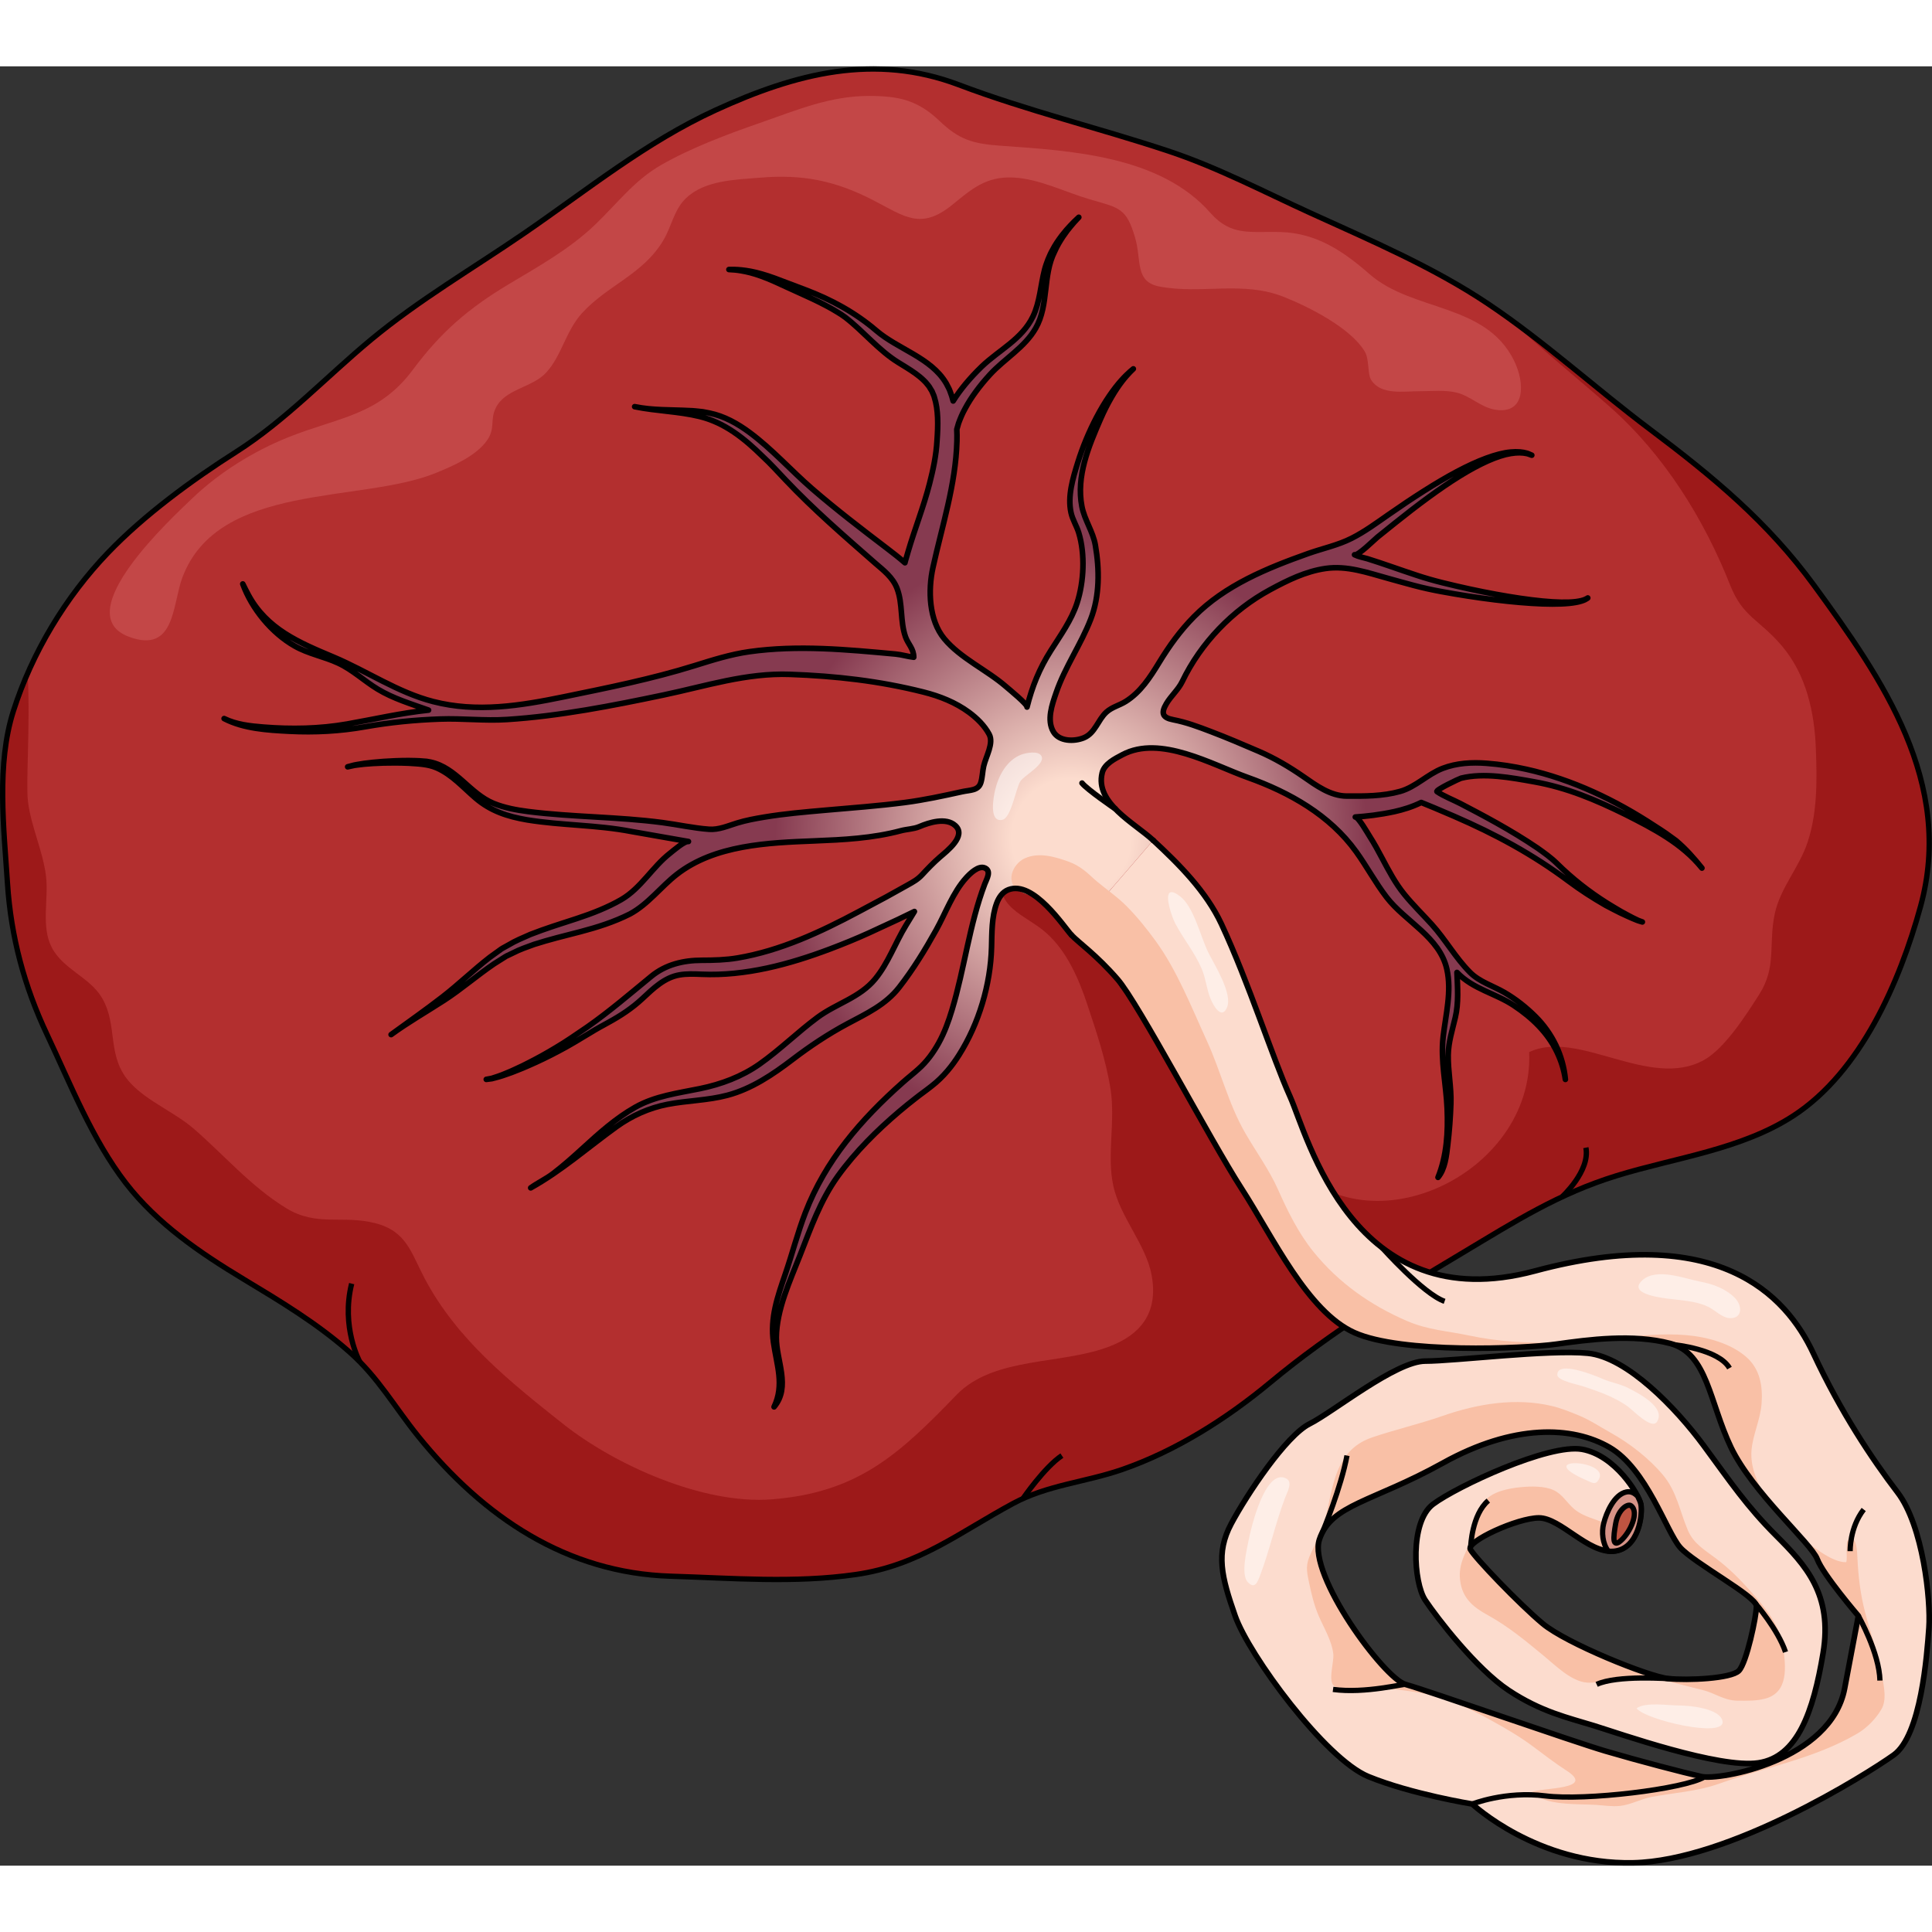 <?xml version="1.0" encoding="utf-8"?>
<!-- Created by: Science Figures, www.sciencefigures.org, Generator: Science Figures Editor -->
<!DOCTYPE svg PUBLIC "-//W3C//DTD SVG 1.1//EN" "http://www.w3.org/Graphics/SVG/1.1/DTD/svg11.dtd">
<svg version="1.1" id="Layer_1" xmlns="http://www.w3.org/2000/svg" xmlns:xlink="http://www.w3.org/1999/xlink" 
	 width="800px" height="800px" viewBox="0 0 345.108 321.411" enable-background="new 0 0 345.108 321.411"
	 xml:space="preserve">
<rect x="0" y="0" width="345.108" height="321.411" fill="#333333" stroke="none"/>
<g>
	<path fill="#B32F2F" d="M119.844,269.708c-18.639-0.571-33.463-10.559-45.101-24.951c-4.283-5.296-7.149-10.534-12.325-15.109
		c-5.793-5.12-12.328-9.041-18.932-13.021c-7.699-4.642-15.416-9.889-20.998-17.12c-6.027-7.809-9.852-17.594-14.066-26.517
		c-4.076-8.629-6.455-17.45-7.084-27c-0.65-9.91-1.999-21.278,1.058-30.843c3.341-10.456,9.348-20.386,16.874-28.237
		c6.48-6.762,15.071-13.059,22.876-18.017c8.86-5.628,16.109-13.42,24.169-20.101c8.547-7.083,18.158-12.688,27.285-18.951
		c11.282-7.743,21.784-16.318,34.258-22.037c14.346-6.575,28.385-10.189,43.409-4.509c12.256,4.635,24.946,7.697,37.361,11.812
		c8.819,2.922,17.07,7.268,25.509,11.116c10.673,4.867,21.839,9.615,31.643,16.178c10.07,6.743,19.243,15.137,28.942,22.43
		c11.186,8.408,21.021,16.513,29.383,27.975c12.147,16.651,25.02,35.185,18.952,57.27c-3.709,13.501-10.677,29.519-22.661,37.349
		c-9.307,6.081-21.198,7.522-31.616,10.738c-10.408,3.213-18.091,8.137-27.371,13.686c-12.078,7.225-23.568,14.156-34.471,23.22
		c-7.831,6.512-16.903,12.257-26.509,15.585c-6.49,2.251-13.309,2.742-19.452,6.052c-9.711,5.231-16.815,11.07-28.123,12.699
		C141.918,270.976,130.829,270.045,119.844,269.708z"/>
	<path fill="#9D1919" d="M294.722,64.831c-8.542-6.423-16.677-13.695-25.374-19.946c6.134,5.791,12.709,11.071,18.201,15.922
		c9.737,8.6,16.852,20.094,21.498,31.849c2.264,5.727,5.147,6.087,9.185,10.799c4.443,5.188,5.893,11.996,6.133,18.517
		c0.209,5.667,0.27,11.373-1.497,16.669c-1.487,4.459-4.86,8.134-5.834,12.669c-1.193,5.563,0.388,9.512-2.817,14.516
		c-2.275,3.552-6.109,9.612-9.852,11.68c-9.706,5.36-22.509-5.598-31.217-1.415c0.956,21.974-29.638,36.27-43.599,18.699
		c-7.529-9.477-9.706-20.577-16.353-30.813c-4.243-6.534-29.929-37.984-34.178-20.521c-1.688,6.937,4.003,7.909,7.882,11.351
		c3.688,3.271,5.801,8.212,7.278,12.651c1.617,4.858,3.355,9.947,4.186,15.184c0.915,5.769-0.69,11.848,0.503,17.333
		c1.226,5.63,5.85,10.502,6.846,15.969c1.282,7.041-2.323,10.671-7.383,12.664c-8.663,3.412-20.745,1.759-27.466,8.705
		c-10.184,10.525-17.503,17.444-33.003,18.662c-12.207,0.959-27.985-6.103-37.314-13.499c-9.575-7.593-18.963-15.104-24.701-25.979
		c-2.447-4.639-3.218-8.407-8.814-9.854c-5.801-1.5-10.403,0.671-15.852-2.649c-6.341-3.863-11.015-9.404-16.556-14.208
		c-3.416-2.963-8.179-4.832-11.239-8.085c-4.49-4.772-2.2-10.204-5.146-15.265c-2.182-3.747-6.98-5.105-9.023-9.099
		c-1.909-3.729-0.502-8.659-1.001-12.692c-0.559-4.516-2.646-8.787-3.215-13.27c-0.429-3.378,0.448-13.688-0.066-22.917
		c-0.96,2.197-1.814,4.431-2.537,6.692c-3.057,9.564-1.708,20.933-1.058,30.843c0.629,9.55,3.008,18.371,7.084,27
		c4.215,8.923,8.039,18.708,14.066,26.517c5.582,7.231,13.299,12.479,20.998,17.12c6.604,3.98,13.139,7.901,18.932,13.021
		c5.176,4.575,8.042,9.813,12.325,15.109c11.638,14.393,26.462,24.38,45.101,24.951c10.984,0.337,22.074,1.268,33.01-0.306
		c11.308-1.629,18.412-7.468,28.123-12.699c6.144-3.31,12.962-3.801,19.452-6.052c9.605-3.328,18.678-9.073,26.509-15.585
		c10.902-9.063,22.393-15.995,34.471-23.22c9.28-5.549,16.963-10.473,27.371-13.686c10.418-3.216,22.31-4.657,31.616-10.738
		c11.984-7.83,18.952-23.848,22.661-37.349c6.067-22.085-6.805-40.618-18.952-57.27C315.744,81.343,305.908,73.239,294.722,64.831z"
		/>
	<path fill="none" stroke="#000000" stroke-width="0.95" stroke-miterlimit="10" d="M119.844,269.708
		c-18.639-0.571-33.463-10.559-45.101-24.951c-4.283-5.296-7.149-10.534-12.325-15.109c-5.793-5.12-12.328-9.041-18.932-13.021
		c-7.699-4.642-15.416-9.889-20.998-17.12c-6.027-7.809-9.852-17.594-14.066-26.517c-4.076-8.629-6.455-17.45-7.084-27
		c-0.65-9.91-1.999-21.278,1.058-30.843c3.341-10.456,9.348-20.386,16.874-28.237c6.48-6.762,15.071-13.059,22.876-18.017
		c8.86-5.628,16.109-13.42,24.169-20.101c8.547-7.083,18.158-12.688,27.285-18.951c11.282-7.743,21.784-16.318,34.258-22.037
		c14.346-6.575,28.385-10.189,43.409-4.509c12.256,4.635,24.946,7.697,37.361,11.812c8.819,2.922,17.07,7.268,25.509,11.116
		c10.673,4.867,21.839,9.615,31.643,16.178c10.07,6.743,19.243,15.137,28.942,22.43c11.186,8.408,21.021,16.513,29.383,27.975
		c12.147,16.651,25.02,35.185,18.952,57.27c-3.709,13.501-10.677,29.519-22.661,37.349c-9.307,6.081-21.198,7.522-31.616,10.738
		c-10.408,3.213-18.091,8.137-27.371,13.686c-12.078,7.225-23.568,14.156-34.471,23.22c-7.831,6.512-16.903,12.257-26.509,15.585
		c-6.49,2.251-13.309,2.742-19.452,6.052c-9.711,5.231-16.815,11.07-28.123,12.699C141.918,270.976,130.829,270.045,119.844,269.708
		z"/>
	<path fill="none" stroke="#000000" stroke-linecap="round" stroke-linejoin="round" stroke-miterlimit="10" d="M200.575,164.316
		c0,0-4.771-7.374-5.032-11.475"/>
	<path fill="#FCDCCE" d="M191.388,155.168c1.316,1.399,4.445,3.539,8.231,7.901s16.461,28.56,22.14,37.366
		s11.77,21.975,20.165,25.761s30.208,2.881,36.052,2.058s13.72-1.873,20.371-0.123s7.001,10.503,10.853,18.555
		s14.353,17.153,15.403,19.954s7.352,10.152,7.352,10.152s0,0-2.45,12.953S307.099,306.2,303.948,305.5s-11.202-2.801-17.153-4.552
		s-31.857-10.852-35.708-11.902s-17.504-19.604-15.403-25.905s9.452-6.652,22.055-13.653s23.105-6.651,29.757-2.801
		s10.152,15.054,12.603,17.854s13.653,8.752,13.653,10.503s-1.75,10.152-3.15,11.553s-9.103,1.75-12.604,1.4
		s-18.204-6.302-22.404-9.803s-12.253-11.902-12.953-13.303s8.401-5.602,12.253-5.602s8.752,6.302,13.303,5.951
		s5.251-6.651,4.901-8.401s-4.552-8.752-10.503-9.803s-22.405,6.652-26.605,9.803s-3.501,14.003-1.4,17.153
		s9.102,12.253,14.903,16.104s10.652,4.9,15.203,6.301s22.405,7.702,29.406,6.651s9.803-9.102,11.553-19.604
		s-3.15-15.753-8.401-21.004s-8.052-9.452-12.953-16.104s-13.653-15.753-20.654-16.453s-23.806,1.4-29.057,1.4
		s-16.454,9.102-20.655,11.202s-11.202,12.603-14.003,17.854s-1.75,9.452,0.7,16.453s16.104,25.556,23.806,28.707
		s18.554,4.9,18.554,4.9s11.553,10.853,28.707,10.503s41.659-15.754,46.561-19.255s5.951-17.854,6.301-22.755
		s-1.05-18.204-5.601-24.155s-10.152-14.354-15.054-24.855s-17.154-23.458-49.711-14.706s-40.609-24.155-43.761-31.157
		s-7.352-20.305-12.252-30.807c-2.712-5.813-7.539-10.656-12.188-14.959"/>
	<radialGradient id="SVGID_1_" cx="191.355" cy="137.883" r="75.009" gradientUnits="userSpaceOnUse">
		<stop  offset="0.142" style="stop-color:#FCDCCE"/>
		<stop  offset="0.705" style="stop-color:#863A50"/>
	</radialGradient>
	<path fill="url(#SVGID_1_)" d="M205.992,138.253c-3.371-3.121-10.43-6.64-9.114-12.044c0.395-1.62,2.285-2.534,3.614-3.242
		c6.75-3.596,15.997,1.776,22.37,4.053c7.477,2.671,14.684,6.721,19.395,13.283c1.896,2.642,3.438,5.533,5.42,8.114
		c3.358,4.374,9.477,7.099,10.771,12.857c0.897,3.994-0.206,8.099-0.659,12.068c-0.493,4.311,0.533,8.527,0.711,12.822
		c0.174,4.196-0.054,8.375-1.632,12.302c1.28-1.52,1.511-3.917,1.737-5.808c0.293-2.444,0.48-4.938,0.56-7.398
		c0.094-2.899-0.524-5.762-0.478-8.658c0.038-2.286,0.742-4.47,1.261-6.676c0.636-2.661,0.405-5.372,0.307-8.071
		c2.911,3.02,6.808,3.677,10.194,5.933c3.172,2.112,5.979,4.78,7.645,8.245c0.757,1.574,1.273,3.206,1.525,4.934
		c-0.401-4.273-2.329-8.241-5.378-11.266c-1.647-1.634-3.517-3.112-5.524-4.275c-2.04-1.183-4.436-1.878-6.129-3.578
		c-2.584-2.595-4.372-5.842-6.822-8.556c-1.625-1.799-3.407-3.527-4.946-5.429c-1.598-1.975-2.753-4.185-3.94-6.417
		c-0.699-1.314-1.403-2.626-2.209-3.878c-0.328-0.509-2.034-3.51-2.579-3.473c1.894-0.13,4.277-0.376,7.027-0.974
		c1.489-0.339,3.104-0.811,4.754-1.626c1.032,0.416,3.15,1.283,5.897,2.476c7.345,3.188,13.985,6.768,20.403,11.562
		c2.135,1.595,4.334,3.01,6.642,4.337c0.951,0.517,1.843,0.953,2.625,1.352c0.801,0.364,1.486,0.704,2.069,0.944
		c0.589,0.228,1.032,0.448,1.365,0.528c0.323,0.096,0.495,0.146,0.495,0.146s-0.169-0.063-0.485-0.179
		c-0.32-0.099-0.753-0.35-1.32-0.613c-0.563-0.276-1.226-0.659-1.995-1.072c-0.752-0.446-1.608-0.938-2.518-1.511
		c-3.234-2.039-6.228-4.393-8.948-7.08c-1.06-1.047-2.256-1.884-3.446-2.735c-4.826-3.28-9.957-5.957-13.801-7.965
		c-1.359-0.699-2.895-1.276-4.165-2.125c-0.375-0.251,3.989-2.327,4.291-2.402c4.104-1.021,8.979-0.082,13.071,0.647
		c5.857,1.044,10.975,3.215,16.271,5.825c4.98,2.521,10.121,5.153,13.688,9.586c-1.45-1.803-2.852-3.4-4.621-4.9
		c-0.566-0.41-1.169-0.847-1.804-1.307c-0.64-0.455-1.345-0.88-2.063-1.353c-6.97-4.583-14.704-8.28-22.877-10.092
		c-2.328-0.516-4.685-0.881-7.063-1.063c-2.659-0.203-5.359-0.065-7.872,0.899c-2.725,1.046-4.808,3.332-7.629,4.124
		c-3.087,0.866-6.373,0.851-9.553,0.828c-2.889-0.021-5.429-1.892-7.709-3.476c-2.512-1.742-5.179-3.315-7.994-4.525
		c-2.842-1.222-5.686-2.439-8.578-3.538c-2.264-0.859-4.317-1.64-6.708-2.102c-1.88-0.362-2.203-1.154-1.19-2.867
		c0.817-1.383,2.132-2.497,2.828-3.942c3.331-6.913,8.949-12.753,15.69-16.406c3.117-1.689,6.367-3.287,9.913-3.799
		c3.83-0.553,7.457,0.743,11.094,1.748c1.492,0.412,3.031,0.857,4.624,1.271c1.592,0.424,3.244,0.791,4.874,1.09
		c6.541,1.214,13.135,2.022,18.116,2.209c2.487,0.09,4.574,0.008,6.008-0.259c0.716-0.13,1.265-0.309,1.615-0.479
		s0.506-0.313,0.506-0.313s-0.164,0.132-0.521,0.279c-0.355,0.148-0.906,0.292-1.621,0.378c-1.429,0.178-3.496,0.135-5.954-0.103
		c-4.917-0.479-11.426-1.679-17.808-3.265c-1.603-0.396-3.157-0.841-4.684-1.349c-1.532-0.496-3.042-1.034-4.511-1.536
		c-1.469-0.508-2.903-0.984-4.277-1.417c-0.748-0.219-1.599-0.36-2.287-0.707c0.554,0.279,3.58-2.729,4.079-3.131
		c1.054-0.847,2.095-1.683,3.118-2.506c4.091-3.274,8.005-6.196,11.555-8.397c3.542-2.196,6.749-3.665,9.155-4.05
		c1.197-0.198,2.163-0.147,2.801-0.003c0.322,0.055,0.548,0.176,0.712,0.22c0.16,0.056,0.243,0.085,0.243,0.085
		s-0.08-0.034-0.236-0.101c-0.16-0.055-0.381-0.192-0.702-0.27c-0.634-0.189-1.614-0.308-2.852-0.188
		c-2.487,0.229-5.853,1.509-9.587,3.492c-3.743,1.987-7.896,4.676-12.223,7.688c-2.081,1.449-4.243,3.04-6.558,4.212
		c-2.489,1.262-5.201,1.814-7.814,2.743c-7.302,2.595-14.816,5.652-20.358,11.263c-2.471,2.501-4.43,5.228-6.251,8.218
		c-1.596,2.62-3.31,5.28-5.965,6.938c-1.125,0.702-2.464,1.001-3.457,1.912c-1.505,1.381-1.985,3.745-4.019,4.577
		c-1.714,0.699-4.407,0.682-5.439-1.091c-1.215-2.088-0.228-4.854,0.49-6.941c1.595-4.643,4.432-8.622,6.189-13.166
		c1.614-4.173,1.571-8.86,0.825-13.215c-0.414-2.419-1.938-4.49-2.409-6.925c-1.041-5.382,1.213-10.725,3.313-15.563
		c1.291-2.973,2.718-5.292,3.878-6.792c0.581-0.75,1.085-1.303,1.44-1.667c0.365-0.356,0.56-0.547,0.56-0.547
		s-0.208,0.176-0.599,0.506c-0.382,0.34-0.927,0.857-1.566,1.571c-1.277,1.426-2.89,3.667-4.417,6.591
		c-1.352,2.587-2.481,5.293-3.346,8.082c-0.874,2.817-1.848,5.975-1.203,8.938c0.276,1.271,1.003,2.358,1.379,3.595
		c1.163,3.826,0.928,8.767-0.297,12.537c-1.003,3.087-2.978,5.797-4.696,8.514c-2.043,3.229-3.317,6.374-4.246,10.079
		c0.118-0.475-3.231-3.197-3.71-3.615c-3.429-3-8.146-5.073-11.063-8.582c-2.772-3.334-2.919-8.679-2.032-12.717
		c1.663-7.574,4.066-14.782,4.286-22.599c0.017-0.705,0.012-1.427-0.022-2.095c0.088-0.343,0.202-0.714,0.321-1.112
		c0.295-0.79,0.651-1.69,1.182-2.631c1.011-1.896,2.54-3.992,4.407-6.03c2.612-2.851,6.226-4.865,8.18-8.288
		c2.396-4.196,1.217-9.402,3.378-13.69c0.447-1.03,0.995-1.913,1.498-2.679c0.516-0.76,1.001-1.401,1.434-1.902
		c0.417-0.516,0.778-0.891,1.021-1.15c0.242-0.261,0.371-0.399,0.371-0.399s-0.138,0.131-0.396,0.375
		c-0.258,0.246-0.643,0.599-1.093,1.09c-0.465,0.476-0.993,1.09-1.562,1.826c-0.558,0.742-1.169,1.605-1.694,2.633
		c-0.29,0.498-0.516,1.063-0.769,1.642c-0.223,0.591-0.433,1.155-0.604,1.823c-0.708,2.75-0.831,5.756-2.072,8.339
		c-1.952,4.06-6.037,5.95-9.154,8.944c-2.087,2.014-3.838,4.114-5.099,6.145c-0.151-0.593-0.328-1.185-0.568-1.771
		c-0.126-0.38-0.354-0.743-0.531-1.111l-0.071-0.137l-0.035-0.068l-0.019-0.034c0,0-0.064-0.108-0.07-0.118
		c-2.71-4.516-8.577-6.028-12.444-9.342c-3.748-3.211-8.05-5.547-12.697-7.292c-1.985-0.751-3.806-1.439-5.419-2.049
		c-1.635-0.594-3.093-1.01-4.318-1.244c-1.226-0.225-2.202-0.305-2.866-0.318c-0.663,0.001-1.018,0.001-1.018,0.001
		s0.353,0.023,1.014,0.066c0.659,0.057,1.621,0.201,2.813,0.503c1.19,0.311,2.601,0.816,4.166,1.505
		c1.568,0.715,3.339,1.522,5.271,2.402c1.928,0.873,4.002,1.84,6.031,3.08c0.509,0.309,1.023,0.622,1.489,0.982
		c3.311,2.561,5.945,5.899,9.537,8.105l0.447,0.274l0.882,0.544c1.161,0.722,2.265,1.462,3.146,2.329
		c0.217,0.218,0.452,0.437,0.594,0.646c0.166,0.226,0.332,0.361,0.52,0.71l0.274,0.453l0.137,0.228
		c-0.098-0.163-0.021-0.03-0.029-0.035l0.021,0.052l0.043,0.102c0.104,0.28,0.256,0.524,0.328,0.826
		c0.745,2.304,0.684,5.055,0.49,7.751c-0.14,2.641-0.691,5.215-1.327,7.694c-1.053,4.131-2.645,8.089-3.839,12.175
		c-0.163,0.56-0.323,1.108-0.479,1.646c-0.03,0.115-0.058,0.229-0.088,0.344c-0.985-0.865-2.066-1.707-3.218-2.586
		c-4.518-3.448-9.041-6.898-13.34-10.62c-3.775-3.269-7.146-7.073-11.164-10.051c-2.156-1.598-4.538-2.94-7.192-3.484
		c-0.406-0.077-0.799-0.165-1.197-0.23c-0.817-0.075-1.609-0.197-2.352-0.205c-3.3-0.182-6.55-0.032-9.813-0.707
		c3.834,0.793,7.799,0.822,11.606,1.753c4.503,1.101,8.008,3.943,11.244,7.124c1.404,1.289,2.724,2.761,4.075,4.181
		c5.002,5.293,10.511,10.048,15.981,14.842c1.561,1.352,3.197,2.574,3.962,4.567c1.06,2.765,0.527,5.848,1.506,8.643
		c0.47,1.342,1.48,2.106,1.477,3.65c-1.092-0.125-2.147-0.468-3.246-0.569c-8.666-0.801-17.444-1.645-26.113-0.426
		c-3.356,0.473-6.575,1.495-9.801,2.5c-7.661,2.386-15.499,3.949-23.35,5.565c-7.751,1.596-15.524,2.858-23.336,0.845
		c-6.354-1.639-11.803-5.424-17.803-7.946c-6.155-2.587-11.906-4.979-15.225-11.141c-0.341-0.633-0.659-1.277-0.978-1.922
		c1.617,4.442,5.152,8.751,9.281,11.097c2.44,1.387,5.236,1.87,7.767,3.044c2.581,1.198,4.631,3.185,7.047,4.648
		c2.808,1.7,6.016,2.651,9.089,3.749c-4.945,0.518-9.681,1.629-14.562,2.486c-4.895,0.86-9.995,0.944-14.94,0.547
		c-2.411-0.193-4.818-0.45-7.017-1.522c3.504,1.82,7.771,2.065,11.65,2.264c4.567,0.234,9.078-0.006,13.581-0.806
		c4.435-0.787,8.853-1.213,13.353-1.374c3.981-0.143,7.951,0.343,11.926,0.086c9.403-0.607,18.789-2.453,27.998-4.387
		c7.563-1.588,14.752-3.958,22.588-3.678c8.162,0.292,15.942,1.17,23.862,3.167c2.878,0.726,5.706,1.846,8.108,3.616
		c1.414,1.042,2.76,2.358,3.596,3.922c0.857,1.603-0.586,3.946-0.983,5.684c-0.219,0.962-0.216,1.996-0.505,2.939
		c-0.447,1.463-1.919,1.315-3.323,1.626c-3.4,0.751-6.81,1.488-10.267,1.938c-4.756,0.618-9.541,0.957-14.317,1.382
		c-3.606,0.32-7.219,0.626-10.792,1.224c-1.627,0.271-3.266,0.571-4.844,1.057c-1.624,0.499-3.274,1.243-5.012,1.114
		c-2.785-0.207-5.543-0.828-8.312-1.192c-7.962-1.048-16.022-0.968-23.987-1.972c-2.128-0.27-4.242-0.671-6.157-1.447
		c-4.246-1.722-6.658-6.391-11.286-7.387c-0.236-0.043-0.47-0.085-0.702-0.128c-0.225-0.017-0.446-0.033-0.667-0.049
		c-0.875-0.087-1.747-0.077-2.573-0.099c-1.647,0.005-3.151,0.07-4.483,0.162c-1.331,0.095-2.487,0.224-3.437,0.348
		c-0.944,0.16-1.692,0.251-2.184,0.407c-0.496,0.131-0.76,0.201-0.76,0.201s0.267-0.059,0.767-0.168
		c0.494-0.135,1.247-0.193,2.191-0.312c0.951-0.084,2.107-0.162,3.436-0.2c1.328-0.034,2.829-0.035,4.458,0.03
		c1.596,0.114,3.453,0.138,5.065,0.848c2.739,1.206,4.722,3.51,6.955,5.415c2.688,2.294,5.71,3.272,9.158,3.862
		c6.162,1.01,12.49,0.885,18.619,2.075c1.835,0.322,3.57,0.628,5.171,0.909c1.6,0.28,3.065,0.537,4.364,0.765
		c0.238,0.038,0.464,0.078,0.691,0.119c-0.694-0.125-2.735,1.658-3.306,2.105c-3.147,2.465-5.177,6.225-8.671,8.255
		c-2.393,1.391-5.177,2.482-7.951,3.395c-2.803,0.91-5.622,1.789-8.311,2.844c-1.348,0.599-2.703,1.149-3.849,1.849l-0.888,0.492
		c-0.16,0.098-0.263,0.13-0.471,0.278l-0.418,0.3c-0.554,0.399-1.101,0.793-1.64,1.182c-2.893,2.242-5.521,4.799-8.415,7.044
		c-3.004,2.331-6.124,4.506-9.194,6.747c3.033-2.215,6.301-4.075,9.449-6.117c3.115-2.021,5.904-4.461,8.972-6.544
		c0.534-0.337,1.075-0.678,1.623-1.022l0.411-0.26c0.06-0.054,0.277-0.139,0.408-0.207c0.304-0.146,0.609-0.291,0.916-0.438
		c1.228-0.646,2.489-1.048,3.756-1.523c2.635-0.849,5.445-1.54,8.342-2.284c2.912-0.771,5.85-1.678,8.771-3.143
		c3.276-1.765,5.499-4.833,8.381-7.078c6.796-5.294,16.303-5.651,24.533-5.982c5.245-0.21,10.418-0.463,15.515-1.824
		c1.057-0.282,2.272-0.293,3.276-0.723c1.778-0.761,4.762-1.69,6.417-0.199c2.061,1.857-1.472,4.535-2.758,5.653
		c-1.124,0.976-2.126,2.015-3.136,3.108c-0.815,0.883-1.584,1.289-2.628,1.878c-1.049,0.584-2.322,1.293-3.782,2.105
		c-1.473,0.786-3.134,1.674-4.946,2.641c-6.825,3.641-13.978,6.983-21.664,8.276c-2.112,0.355-4.239,0.404-6.377,0.408
		c-3.288,0.006-6.433,0.758-9.014,2.874c-3.789,3.106-7.403,6.225-11.422,9.04c-1.96,1.332-3.813,2.627-5.576,3.663
		c-1.758,1.065-3.424,1.979-4.921,2.733c-0.741,0.395-1.454,0.725-2.114,1.028c-0.655,0.314-1.265,0.587-1.826,0.806
		c-1.107,0.483-2.016,0.753-2.631,0.95c-0.636,0.117-0.975,0.18-0.975,0.18s0.344-0.043,0.987-0.125
		c0.626-0.162,1.558-0.383,2.694-0.805c0.577-0.188,1.204-0.426,1.88-0.704c0.68-0.268,1.415-0.56,2.182-0.913
		c1.551-0.675,3.27-1.494,5.114-2.474c1.868-0.962,3.768-2.138,5.809-3.361c1.003-0.622,2.063-1.196,3.151-1.793
		c2.21-1.212,4.208-2.521,6.055-4.24c1.94-1.808,3.958-3.803,6.684-4.254c1.212-0.202,2.521-0.167,3.882-0.106
		c7.868,0.351,15.704-1.77,23.004-4.53c2.329-0.881,4.645-1.822,6.912-2.854c1.897-0.879,3.637-1.685,5.178-2.399
		c1.087-0.526,2.069-1.003,2.944-1.427c-0.34,0.556-0.86,1.409-1.546,2.533c-1.896,3.11-3.124,6.666-5.452,9.506
		c-2.755,3.362-6.94,4.374-10.327,6.887c-3.558,2.64-6.715,5.779-10.34,8.332c-3.18,2.238-6.83,3.598-10.622,4.378
		c-3.968,0.817-8.006,1.303-11.595,3.333c-3.502,1.981-6.462,4.664-9.415,7.361c-1.679,1.533-3.397,3.063-5.202,4.448
		c-1.272,0.977-2.739,1.653-4.043,2.585c5.567-3.103,10.17-7.207,15.313-10.919c2.715-1.959,5.833-3.366,9.128-4.001
		c3.545-0.683,7.189-0.689,10.694-1.621c4.337-1.152,8.116-3.704,11.642-6.396c3.099-2.366,6.351-4.532,9.79-6.372
		c3.424-1.832,6.809-3.378,9.254-6.514c2.502-3.208,4.63-6.691,6.607-10.241c1.701-3.055,3.003-6.742,5.376-9.344
		c0.669-0.733,2.196-2.255,3.344-1.724c1.183,0.547,0.296,1.967-0.036,2.842c-2.749,7.244-3.616,15.078-5.854,22.498
		c-0.615,2.039-1.342,4.042-2.374,5.911c-0.923,1.662-2.111,3.342-3.68,4.71c-0.828,0.747-1.831,1.526-2.793,2.382
		c-7.427,6.605-13.759,13.876-17.36,23.253c-1.373,3.572-2.319,7.272-3.557,10.888c-1.396,4.083-2.75,7.851-2.126,12.235
		c0.581,4.087,1.979,7.593,0.105,11.535c3.044-3.597,0.369-8.283,0.404-12.413c0.043-4.979,2.446-10.104,4.234-14.665
		c1.924-4.905,3.64-9.814,6.745-14.129c3.155-4.383,7.063-8.231,10.945-11.53c0.971-0.823,1.951-1.616,2.912-2.363
		c0.952-0.758,1.927-1.426,2.917-2.217c2.128-1.655,3.683-3.641,4.885-5.541c3.545-5.604,5.627-12.593,5.805-19.227
		c0.069-2.58,0.01-5.425,0.92-7.881c0.375-1.011,1.022-2.001,2.075-2.41c4.5-1.75,9.954,6.678,11.271,8.077"/>
	<g>
		<path fill="#F9C0A6" d="M241.924,226.197c5.112,2.306,15.195,2.87,23.622,2.774c0.137-0.016,0.272-0.036,0.41-0.049
			c3.11-0.296,6.212-0.402,9.268-0.703c0.972-0.096,1.89-0.066,2.784,0.03c0.599-0.084,1.222-0.17,1.859-0.256
			c-0.611,0.022-1.223,0.039-1.832,0.038c-5.422-0.007-10.31-0.191-15.533-1.302c-3.938-0.838-7.435-0.988-11.23-2.635
			c-6.513-2.825-12.147-6.783-16.653-12.347c-2.663-3.289-4.593-7.211-6.305-11.058c-1.595-3.583-3.904-6.734-5.862-10.114
			c-2.998-5.173-4.374-11.039-6.842-16.428c-2.709-5.913-5.34-12.639-9.174-17.904c-1.571-2.158-3.247-4.249-5.121-6.153
			c-1.656-1.682-3.529-2.944-5.32-4.44c-0.753-0.629-1.442-1.331-2.211-1.938c-0.871-0.688-1.798-1.249-2.843-1.625
			c-2.456-0.883-5.338-1.755-7.865-0.623c-2.313,1.036-3.613,4.537-0.874,5.898c1.317,0.654,2.735,0.974,3.937,1.795
			c1.285,0.878,2.297,1.751,3.17,3.041c1.322,1.952,2.709,3.587,4.476,5.116c2.07,1.792,4.04,3.686,5.836,5.755
			c3.786,4.362,16.461,28.56,22.14,37.366S233.529,222.411,241.924,226.197z"/>
		<path fill="#F9C0A6" d="M333.162,276.183c-0.859-3.354-1.212-6.345-1.383-9.846c-0.032-0.651-0.06-4.112-1.575-3.186
			c-0.67,0.41-0.112,3.274-0.425,4.05c-2.657,0.073-6.59-3.236-8.521-4.932c-0.049-0.043-0.099-0.091-0.148-0.134
			c1.795,1.999,3.151,3.59,3.494,4.504c1.051,2.801,7.352,10.152,7.352,10.152s0,0-2.45,12.953S307.099,306.2,303.948,305.5
			s-11.202-2.801-17.153-4.552s-31.857-10.852-35.708-11.902s-17.504-19.604-15.403-25.905s9.452-6.652,22.055-13.653
			s23.105-6.651,29.757-2.801s10.152,15.054,12.603,17.854s13.653,8.752,13.653,10.503s-1.75,10.152-3.15,11.553
			s-9.103,1.75-12.604,1.4s-18.204-6.302-22.404-9.803s-12.253-11.902-12.953-13.303s8.401-5.602,12.253-5.602
			s8.752,6.302,13.303,5.951c1.026-0.079,1.848-0.471,2.515-1.035c-0.313-1.103-1.222-2.009-2.065-2.74
			c-2.248-1.95-5.316-1.886-7.558-3.849c-1.223-1.07-2.017-2.561-3.545-3.274c-1.629-0.762-4.058-0.716-5.867-0.542
			c-2.167,0.207-5.282,0.765-6.626,2.693c-0.976,1.401-1.017,3.326-1.509,4.873c-1.106,3.477-3.375,5.759-2.64,9.627
			c0.541,2.843,2.396,4.316,4.868,5.674c3.675,2.018,6.777,4.613,9.988,7.257c2.104,1.733,4.912,4.58,7.728,4.788
			c2.321,0.172,4.634-0.992,6.946-1.072c4.748-0.163,9.099,1.289,13.604,2.367c2.326,0.557,3.87,1.903,6.313,1.929
			c1.653,0.018,3.398,0.062,4.964-0.358c4.16-1.116,3.732-5.618,3.182-9.322c-0.572-3.836-3.178-6.922-5.644-9.696
			c-1.996-2.247-3.916-4.203-6.3-6.003c-1.997-1.507-4.042-2.657-5.066-5.086c-1.449-3.439-1.968-6.902-4.439-9.855
			c-2.484-2.968-5.932-5.641-9.299-7.517c-1.965-1.095-3.813-2.344-5.907-3.188c-1.521-0.612-2.998-1.218-4.604-1.601
			c-6.467-1.543-13.292-0.425-19.601,1.78c-4.101,1.434-8.374,2.411-12.493,3.809c-6.007,2.037-6.863,7.429-8.017,12.888
			c-0.578,2.738-1.689,5.184-2.908,7.706c-1.022,2.115-0.864,3.096-0.389,5.33c0.435,2.046,0.857,3.915,1.695,5.893
			c0.939,2.217,2.401,4.527,2.645,6.938c0.129,1.276-0.86,4.4-0.047,5.462c1.052,1.374,4.57,0.53,6.031,0.532
			c3.435,0.006,6.94,0.401,10.311,1.045c4.172,0.797,8.283,2.762,12.019,4.833c2.674,1.483,4.992,2.826,7.438,4.654
			c1.983,1.483,3.872,2.936,5.952,4.281c5.233,3.386-4.452,2.979-6.264,3.805c2.236,2.472,8.296,2.088,11.454,2.286
			c1.401,0.088,2.854,0.334,4.288,0.189c1.922-0.195,3.693-1.221,5.558-1.581c4.109-0.795,8.215-0.979,12.218-2.407
			c8.257-2.945,16.979-4.441,24.666-8.95c1.671-0.979,3.317-2.649,4.295-4.354c0.929-1.621,0.464-3.792,0.174-5.584
			C335.611,283.863,334.167,280.105,333.162,276.183z"/>
		<path fill="#F9C0A6" d="M298.347,228.131c6.651,1.75,7.001,10.503,10.853,18.555c1.534,3.207,4.124,6.575,6.75,9.651
			c-1.95-2.845-3.339-6.061-3.083-9.133c0.23-2.774,1.581-5.435,1.801-8.354c0.232-3.102-0.288-6.171-2.742-8.312
			c-2.834-2.473-7.089-3.589-10.763-3.898c-4.14-0.348-8.318,0.09-12.496,0.564C291.941,227.116,295.274,227.323,298.347,228.131z"
			/>
		<path fill="#F9C0A6" d="M314.1,303.048c2.209-0.331,3.998-1.362,5.47-2.944c-1.97,1.452-4.194,2.437-6.548,3.041
			C313.402,303.126,313.766,303.098,314.1,303.048z"/>
	</g>
	<path fill="none" stroke="#000000" stroke-linecap="round" stroke-linejoin="round" stroke-miterlimit="10" d="M191.388,155.168
		c1.316,1.399,4.445,3.539,8.231,7.901s16.461,28.56,22.14,37.366s11.77,21.975,20.165,25.761s30.208,2.881,36.052,2.058
		s13.72-1.873,20.371-0.123s7.001,10.503,10.853,18.555s14.353,17.153,15.403,19.954s7.352,10.152,7.352,10.152s0,0-2.45,12.953
		S307.099,306.2,303.948,305.5s-11.202-2.801-17.153-4.552s-31.857-10.852-35.708-11.902s-17.504-19.604-15.403-25.905
		s9.452-6.652,22.055-13.653s23.105-6.651,29.757-2.801s10.152,15.054,12.603,17.854s13.653,8.752,13.653,10.503
		s-1.75,10.152-3.15,11.553s-9.103,1.75-12.604,1.4s-18.204-6.302-22.404-9.803s-12.253-11.902-12.953-13.303
		s8.401-5.602,12.253-5.602s8.752,6.302,13.303,5.951s5.251-6.651,4.901-8.401s-4.552-8.752-10.503-9.803
		s-22.405,6.652-26.605,9.803s-3.501,14.003-1.4,17.153s9.102,12.253,14.903,16.104s10.652,4.9,15.203,6.301
		s22.405,7.702,29.406,6.651s9.803-9.102,11.553-19.604s-3.15-15.753-8.401-21.004s-8.052-9.452-12.953-16.104
		s-13.653-15.753-20.654-16.453s-23.806,1.4-29.057,1.4s-16.454,9.102-20.655,11.202s-11.202,12.603-14.003,17.854
		s-1.75,9.452,0.7,16.453s16.104,25.556,23.806,28.707s18.554,4.9,18.554,4.9s11.553,10.853,28.707,10.503
		s41.659-15.754,46.561-19.255s5.951-17.854,6.301-22.755s-1.05-18.204-5.601-24.155s-10.152-14.354-15.054-24.855
		s-17.154-23.458-49.711-14.706s-40.609-24.155-43.761-31.157s-7.352-20.305-12.252-30.807c-2.712-5.813-7.539-10.656-12.188-14.959
		"/>
	<path fill="none" stroke="#000000" stroke-linecap="round" stroke-linejoin="round" stroke-miterlimit="10" d="M205.992,138.253
		c-3.371-3.121-10.43-6.64-9.114-12.044c0.395-1.62,2.285-2.534,3.614-3.242c6.75-3.596,15.997,1.776,22.37,4.053
		c7.477,2.671,14.684,6.721,19.395,13.283c1.896,2.642,3.438,5.533,5.42,8.114c3.358,4.374,9.477,7.099,10.771,12.857
		c0.897,3.994-0.206,8.099-0.659,12.068c-0.493,4.311,0.533,8.527,0.711,12.822c0.174,4.196-0.054,8.375-1.632,12.302
		c1.28-1.52,1.511-3.917,1.737-5.808c0.293-2.444,0.48-4.938,0.56-7.398c0.094-2.899-0.524-5.762-0.478-8.658
		c0.038-2.286,0.742-4.47,1.261-6.676c0.636-2.661,0.405-5.372,0.307-8.071c2.911,3.02,6.808,3.677,10.194,5.933
		c3.172,2.112,5.979,4.78,7.645,8.245c0.757,1.574,1.273,3.206,1.525,4.934c-0.401-4.273-2.329-8.241-5.378-11.266
		c-1.647-1.634-3.517-3.112-5.524-4.275c-2.04-1.183-4.436-1.878-6.129-3.578c-2.584-2.595-4.372-5.842-6.822-8.556
		c-1.625-1.799-3.407-3.527-4.946-5.429c-1.598-1.975-2.753-4.185-3.94-6.417c-0.699-1.314-1.403-2.626-2.209-3.878
		c-0.328-0.509-2.034-3.51-2.579-3.473c1.894-0.13,4.277-0.376,7.027-0.974c1.489-0.339,3.104-0.811,4.754-1.626
		c1.032,0.416,3.15,1.283,5.897,2.476c7.345,3.188,13.985,6.768,20.403,11.562c2.135,1.595,4.334,3.01,6.642,4.337
		c0.951,0.517,1.843,0.953,2.625,1.352c0.801,0.364,1.486,0.704,2.069,0.944c0.589,0.228,1.032,0.448,1.365,0.528
		c0.323,0.096,0.495,0.146,0.495,0.146s-0.169-0.063-0.485-0.179c-0.32-0.099-0.753-0.35-1.32-0.613
		c-0.563-0.276-1.226-0.659-1.995-1.072c-0.752-0.446-1.608-0.938-2.518-1.511c-3.234-2.039-6.228-4.393-8.948-7.08
		c-1.06-1.047-2.256-1.884-3.446-2.735c-4.826-3.28-9.957-5.957-13.801-7.965c-1.359-0.699-2.895-1.276-4.165-2.125
		c-0.375-0.251,3.989-2.327,4.291-2.402c4.104-1.021,8.979-0.082,13.071,0.647c5.857,1.044,10.975,3.215,16.271,5.825
		c4.98,2.521,10.121,5.153,13.688,9.586c-1.45-1.803-2.852-3.4-4.621-4.9c-0.566-0.41-1.169-0.847-1.804-1.307
		c-0.64-0.455-1.345-0.88-2.063-1.353c-6.97-4.583-14.704-8.28-22.877-10.092c-2.328-0.516-4.685-0.881-7.063-1.063
		c-2.659-0.203-5.359-0.065-7.872,0.899c-2.725,1.046-4.808,3.332-7.629,4.124c-3.087,0.866-6.373,0.851-9.553,0.828
		c-2.889-0.021-5.429-1.892-7.709-3.476c-2.512-1.742-5.179-3.315-7.994-4.525c-2.842-1.222-5.686-2.439-8.578-3.538
		c-2.264-0.859-4.317-1.64-6.708-2.102c-1.88-0.362-2.203-1.154-1.19-2.867c0.817-1.383,2.132-2.497,2.828-3.942
		c3.331-6.913,8.949-12.753,15.69-16.406c3.117-1.689,6.367-3.287,9.913-3.799c3.83-0.553,7.457,0.743,11.094,1.748
		c1.492,0.412,3.031,0.857,4.624,1.271c1.592,0.424,3.244,0.791,4.874,1.09c6.541,1.214,13.135,2.022,18.116,2.209
		c2.487,0.09,4.574,0.008,6.008-0.259c0.716-0.13,1.265-0.309,1.615-0.479s0.506-0.313,0.506-0.313s-0.164,0.132-0.521,0.279
		c-0.355,0.148-0.906,0.292-1.621,0.378c-1.429,0.178-3.496,0.135-5.954-0.103c-4.917-0.479-11.426-1.679-17.808-3.265
		c-1.603-0.396-3.157-0.841-4.684-1.349c-1.532-0.496-3.042-1.034-4.511-1.536c-1.469-0.508-2.903-0.984-4.277-1.417
		c-0.748-0.219-1.599-0.36-2.287-0.707c0.554,0.279,3.58-2.729,4.079-3.131c1.054-0.847,2.095-1.683,3.118-2.506
		c4.091-3.274,8.005-6.196,11.555-8.397c3.542-2.196,6.749-3.665,9.155-4.05c1.197-0.198,2.163-0.147,2.801-0.003
		c0.322,0.055,0.548,0.176,0.712,0.22c0.16,0.056,0.243,0.085,0.243,0.085s-0.08-0.034-0.236-0.101
		c-0.16-0.055-0.381-0.192-0.702-0.27c-0.634-0.189-1.614-0.308-2.852-0.188c-2.487,0.229-5.853,1.509-9.587,3.492
		c-3.743,1.987-7.896,4.676-12.223,7.688c-2.081,1.449-4.243,3.04-6.558,4.212c-2.489,1.262-5.201,1.814-7.814,2.743
		c-7.302,2.595-14.816,5.652-20.358,11.263c-2.471,2.501-4.43,5.228-6.251,8.218c-1.596,2.62-3.31,5.28-5.965,6.938
		c-1.125,0.702-2.464,1.001-3.457,1.912c-1.505,1.381-1.985,3.745-4.019,4.577c-1.714,0.699-4.407,0.682-5.439-1.091
		c-1.215-2.088-0.228-4.854,0.49-6.941c1.595-4.643,4.432-8.622,6.189-13.166c1.614-4.173,1.571-8.86,0.825-13.215
		c-0.414-2.419-1.938-4.49-2.409-6.925c-1.041-5.382,1.213-10.725,3.313-15.563c1.291-2.973,2.718-5.292,3.878-6.792
		c0.581-0.75,1.085-1.303,1.44-1.667c0.365-0.356,0.56-0.547,0.56-0.547s-0.208,0.176-0.599,0.506
		c-0.382,0.34-0.927,0.857-1.566,1.571c-1.277,1.426-2.89,3.667-4.417,6.591c-1.352,2.587-2.481,5.293-3.346,8.082
		c-0.874,2.817-1.848,5.975-1.203,8.938c0.276,1.271,1.003,2.358,1.379,3.595c1.163,3.826,0.928,8.767-0.297,12.537
		c-1.003,3.087-2.978,5.797-4.696,8.514c-2.043,3.229-3.317,6.374-4.246,10.079c0.118-0.475-3.231-3.197-3.71-3.615
		c-3.429-3-8.146-5.073-11.063-8.582c-2.772-3.334-2.919-8.679-2.032-12.717c1.663-7.574,4.066-14.782,4.286-22.599
		c0.017-0.705,0.012-1.427-0.022-2.095c0.088-0.343,0.202-0.714,0.321-1.112c0.295-0.79,0.651-1.69,1.182-2.631
		c1.011-1.896,2.54-3.992,4.407-6.03c2.612-2.851,6.226-4.865,8.18-8.288c2.396-4.196,1.217-9.402,3.378-13.69
		c0.447-1.03,0.995-1.913,1.498-2.679c0.516-0.76,1.001-1.401,1.434-1.902c0.417-0.516,0.778-0.891,1.021-1.15
		c0.242-0.261,0.371-0.399,0.371-0.399s-0.138,0.131-0.396,0.375c-0.258,0.246-0.643,0.599-1.093,1.09
		c-0.465,0.476-0.993,1.09-1.562,1.826c-0.558,0.742-1.169,1.605-1.694,2.633c-0.29,0.498-0.516,1.063-0.769,1.642
		c-0.223,0.591-0.433,1.155-0.604,1.823c-0.708,2.75-0.831,5.756-2.072,8.339c-1.952,4.06-6.037,5.95-9.154,8.944
		c-2.087,2.014-3.838,4.114-5.099,6.145c-0.151-0.593-0.328-1.185-0.568-1.771c-0.126-0.38-0.354-0.743-0.531-1.111l-0.071-0.137
		l-0.035-0.068l-0.019-0.034c0,0-0.064-0.108-0.07-0.118c-2.71-4.516-8.577-6.028-12.444-9.342
		c-3.748-3.211-8.05-5.547-12.697-7.292c-1.985-0.751-3.806-1.439-5.419-2.049c-1.635-0.594-3.093-1.01-4.318-1.244
		c-1.226-0.225-2.202-0.305-2.866-0.318c-0.663,0.001-1.018,0.001-1.018,0.001s0.353,0.023,1.014,0.066
		c0.659,0.057,1.621,0.201,2.813,0.503c1.19,0.311,2.601,0.816,4.166,1.505c1.568,0.715,3.339,1.522,5.271,2.402
		c1.928,0.873,4.002,1.84,6.031,3.08c0.509,0.309,1.023,0.622,1.489,0.982c3.311,2.561,5.945,5.899,9.537,8.105l0.447,0.274
		l0.882,0.544c1.161,0.722,2.265,1.462,3.146,2.329c0.217,0.218,0.452,0.437,0.594,0.646c0.166,0.226,0.332,0.361,0.52,0.71
		l0.274,0.453l0.137,0.228c-0.098-0.163-0.021-0.03-0.029-0.035l0.021,0.052l0.043,0.102c0.104,0.28,0.256,0.524,0.328,0.826
		c0.745,2.304,0.684,5.055,0.49,7.751c-0.14,2.641-0.691,5.215-1.327,7.694c-1.053,4.131-2.645,8.089-3.839,12.175
		c-0.163,0.56-0.323,1.108-0.479,1.646c-0.03,0.115-0.058,0.229-0.088,0.344c-0.985-0.865-2.066-1.707-3.218-2.586
		c-4.518-3.448-9.041-6.898-13.34-10.62c-3.775-3.269-7.146-7.073-11.164-10.051c-2.156-1.598-4.538-2.94-7.192-3.484
		c-0.406-0.077-0.799-0.165-1.197-0.23c-0.817-0.075-1.609-0.197-2.352-0.205c-3.3-0.182-6.55-0.032-9.813-0.707
		c3.834,0.793,7.799,0.822,11.606,1.753c4.503,1.101,8.008,3.943,11.244,7.124c1.404,1.289,2.724,2.761,4.075,4.181
		c5.002,5.293,10.511,10.048,15.981,14.842c1.561,1.352,3.197,2.574,3.962,4.567c1.06,2.765,0.527,5.848,1.506,8.643
		c0.47,1.342,1.48,2.106,1.477,3.65c-1.092-0.125-2.147-0.468-3.246-0.569c-8.666-0.801-17.444-1.645-26.113-0.426
		c-3.356,0.473-6.575,1.495-9.801,2.5c-7.661,2.386-15.499,3.949-23.35,5.565c-7.751,1.596-15.524,2.858-23.336,0.845
		c-6.354-1.639-11.803-5.424-17.803-7.946c-6.155-2.587-11.906-4.979-15.225-11.141c-0.341-0.633-0.659-1.277-0.978-1.922
		c1.617,4.442,5.152,8.751,9.281,11.097c2.44,1.387,5.236,1.87,7.767,3.044c2.581,1.198,4.631,3.185,7.047,4.648
		c2.808,1.7,6.016,2.651,9.089,3.749c-4.945,0.518-9.681,1.629-14.562,2.486c-4.895,0.86-9.995,0.944-14.94,0.547
		c-2.411-0.193-4.818-0.45-7.017-1.522c3.504,1.82,7.771,2.065,11.65,2.264c4.567,0.234,9.078-0.006,13.581-0.806
		c4.435-0.787,8.853-1.213,13.353-1.374c3.981-0.143,7.951,0.343,11.926,0.086c9.403-0.607,18.789-2.453,27.998-4.387
		c7.563-1.588,14.752-3.958,22.588-3.678c8.162,0.292,15.942,1.17,23.862,3.167c2.878,0.726,5.706,1.846,8.108,3.616
		c1.414,1.042,2.76,2.358,3.596,3.922c0.857,1.603-0.586,3.946-0.983,5.684c-0.219,0.962-0.216,1.996-0.505,2.939
		c-0.447,1.463-1.919,1.315-3.323,1.626c-3.4,0.751-6.81,1.488-10.267,1.938c-4.756,0.618-9.541,0.957-14.317,1.382
		c-3.606,0.32-7.219,0.626-10.792,1.224c-1.627,0.271-3.266,0.571-4.844,1.057c-1.624,0.499-3.274,1.243-5.012,1.114
		c-2.785-0.207-5.543-0.828-8.312-1.192c-7.962-1.048-16.022-0.968-23.987-1.972c-2.128-0.27-4.242-0.671-6.157-1.447
		c-4.246-1.722-6.658-6.391-11.286-7.387c-0.236-0.043-0.47-0.085-0.702-0.128c-0.225-0.017-0.446-0.033-0.667-0.049
		c-0.875-0.087-1.747-0.077-2.573-0.099c-1.647,0.005-3.151,0.07-4.483,0.162c-1.331,0.095-2.487,0.224-3.437,0.348
		c-0.944,0.16-1.692,0.251-2.184,0.407c-0.496,0.131-0.76,0.201-0.76,0.201s0.267-0.059,0.767-0.168
		c0.494-0.135,1.247-0.193,2.191-0.312c0.951-0.084,2.107-0.162,3.436-0.2c1.328-0.034,2.829-0.035,4.458,0.03
		c1.596,0.114,3.453,0.138,5.065,0.848c2.739,1.206,4.722,3.51,6.955,5.415c2.688,2.294,5.71,3.272,9.158,3.862
		c6.162,1.01,12.49,0.885,18.619,2.075c1.835,0.322,3.57,0.628,5.171,0.909c1.6,0.28,3.065,0.537,4.364,0.765
		c0.238,0.038,0.464,0.078,0.691,0.119c-0.694-0.125-2.735,1.658-3.306,2.105c-3.147,2.465-5.177,6.225-8.671,8.255
		c-2.393,1.391-5.177,2.482-7.951,3.395c-2.803,0.91-5.622,1.789-8.311,2.844c-1.348,0.599-2.703,1.149-3.849,1.849l-0.888,0.492
		c-0.16,0.098-0.263,0.13-0.471,0.278l-0.418,0.3c-0.554,0.399-1.101,0.793-1.64,1.182c-2.893,2.242-5.521,4.799-8.415,7.044
		c-3.004,2.331-6.124,4.506-9.194,6.747c3.033-2.215,6.301-4.075,9.449-6.117c3.115-2.021,5.904-4.461,8.972-6.544
		c0.534-0.337,1.075-0.678,1.623-1.022l0.411-0.26c0.06-0.054,0.277-0.139,0.408-0.207c0.304-0.146,0.609-0.291,0.916-0.438
		c1.228-0.646,2.489-1.048,3.756-1.523c2.635-0.849,5.445-1.54,8.342-2.284c2.912-0.771,5.85-1.678,8.771-3.143
		c3.276-1.765,5.499-4.833,8.381-7.078c6.796-5.294,16.303-5.651,24.533-5.982c5.245-0.21,10.418-0.463,15.515-1.824
		c1.057-0.282,2.272-0.293,3.276-0.723c1.778-0.761,4.762-1.69,6.417-0.199c2.061,1.857-1.472,4.535-2.758,5.653
		c-1.124,0.976-2.126,2.015-3.136,3.108c-0.815,0.883-1.584,1.289-2.628,1.878c-1.049,0.584-2.322,1.293-3.782,2.105
		c-1.473,0.786-3.134,1.674-4.946,2.641c-6.825,3.641-13.978,6.983-21.664,8.276c-2.112,0.355-4.239,0.404-6.377,0.408
		c-3.288,0.006-6.433,0.758-9.014,2.874c-3.789,3.106-7.403,6.225-11.422,9.04c-1.96,1.332-3.813,2.627-5.576,3.663
		c-1.758,1.065-3.424,1.979-4.921,2.733c-0.741,0.395-1.454,0.725-2.114,1.028c-0.655,0.314-1.265,0.587-1.826,0.806
		c-1.107,0.483-2.016,0.753-2.631,0.95c-0.636,0.117-0.975,0.18-0.975,0.18s0.344-0.043,0.987-0.125
		c0.626-0.162,1.558-0.383,2.694-0.805c0.577-0.188,1.204-0.426,1.88-0.704c0.68-0.268,1.415-0.56,2.182-0.913
		c1.551-0.675,3.27-1.494,5.114-2.474c1.868-0.962,3.768-2.138,5.809-3.361c1.003-0.622,2.063-1.196,3.151-1.793
		c2.21-1.212,4.208-2.521,6.055-4.24c1.94-1.808,3.958-3.803,6.684-4.254c1.212-0.202,2.521-0.167,3.882-0.106
		c7.868,0.351,15.704-1.77,23.004-4.53c2.329-0.881,4.645-1.822,6.912-2.854c1.897-0.879,3.637-1.685,5.178-2.399
		c1.087-0.526,2.069-1.003,2.944-1.427c-0.34,0.556-0.86,1.409-1.546,2.533c-1.896,3.11-3.124,6.666-5.452,9.506
		c-2.755,3.362-6.94,4.374-10.327,6.887c-3.558,2.64-6.715,5.779-10.34,8.332c-3.18,2.238-6.83,3.598-10.622,4.378
		c-3.968,0.817-8.006,1.303-11.595,3.333c-3.502,1.981-6.462,4.664-9.415,7.361c-1.679,1.533-3.397,3.063-5.202,4.448
		c-1.272,0.977-2.739,1.653-4.043,2.585c5.567-3.103,10.17-7.207,15.313-10.919c2.715-1.959,5.833-3.366,9.128-4.001
		c3.545-0.683,7.189-0.689,10.694-1.621c4.337-1.152,8.116-3.704,11.642-6.396c3.099-2.366,6.351-4.532,9.79-6.372
		c3.424-1.832,6.809-3.378,9.254-6.514c2.502-3.208,4.63-6.691,6.607-10.241c1.701-3.055,3.003-6.742,5.376-9.344
		c0.669-0.733,2.196-2.255,3.344-1.724c1.183,0.547,0.296,1.967-0.036,2.842c-2.749,7.244-3.616,15.078-5.854,22.498
		c-0.615,2.039-1.342,4.042-2.374,5.911c-0.923,1.662-2.111,3.342-3.68,4.71c-0.828,0.747-1.831,1.526-2.793,2.382
		c-7.427,6.605-13.759,13.876-17.36,23.253c-1.373,3.572-2.319,7.272-3.557,10.888c-1.396,4.083-2.75,7.851-2.126,12.235
		c0.581,4.087,1.979,7.593,0.105,11.535c3.044-3.597,0.369-8.283,0.404-12.413c0.043-4.979,2.446-10.104,4.234-14.665
		c1.924-4.905,3.64-9.814,6.745-14.129c3.155-4.383,7.063-8.231,10.945-11.53c0.971-0.823,1.951-1.616,2.912-2.363
		c0.952-0.758,1.927-1.426,2.917-2.217c2.128-1.655,3.683-3.641,4.885-5.541c3.545-5.604,5.627-12.593,5.805-19.227
		c0.069-2.58,0.01-5.425,0.92-7.881c0.375-1.011,1.022-2.001,2.075-2.41c4.5-1.75,9.954,6.678,11.271,8.077"/>
	<path fill="none" stroke="#000000" stroke-width="0.94" stroke-miterlimit="10" d="M331.955,276.792
		c0,0,3.741,6.573,3.854,11.554"/>
	<path fill="none" stroke="#000000" stroke-width="0.94" stroke-miterlimit="10" d="M262.989,310.4c0,0,5.919-2.358,13.051-1.453
		s24.805-1.221,28.42-3.384"/>
	<path fill="none" stroke="#000000" stroke-width="0.94" stroke-miterlimit="10" d="M251.086,289.045
		c-0.252-0.193-7.121,1.666-12.97,0.884"/>
	<path fill="none" stroke="#000000" stroke-width="0.94" stroke-miterlimit="10" d="M236.151,262.002
		c0.211-0.394,3.439-8.295,4.458-13.842"/>
	<path fill="none" stroke="#000000" stroke-width="0.94" stroke-miterlimit="10" d="M313.546,274.553c0,0,4.037,4.625,5.396,8.7"
		/>
	<path fill="none" stroke="#000000" stroke-width="0.94" stroke-miterlimit="10" d="M299.022,288.07
		c-1.025-0.074-10.191-0.732-13.813,0.961"/>
	<path fill="none" stroke="#000000" stroke-width="0.94" stroke-miterlimit="10" d="M262.707,264.4c0,0,0.201-5.71,3.145-8.201"/>
	<path fill="#D69387" d="M293.096,256.838c-0.063-0.314-0.255-0.804-0.555-1.393c-0.554-0.604-1.228-0.951-2.023-0.789
		c-2.195,0.445-3.592,3.739-4.064,5.643c-0.381,1.534-0.212,3.574,0.818,4.92c0.309,0.033,0.617,0.044,0.923,0.021
		C292.746,264.889,293.446,258.588,293.096,256.838z"/>
	<path fill="none" stroke="#000000" stroke-width="0.94" stroke-miterlimit="10" d="M293.096,256.838
		c-0.063-0.314-0.255-0.804-0.555-1.393c-0.554-0.604-1.228-0.951-2.023-0.789c-2.195,0.445-3.592,3.739-4.064,5.643
		c-0.381,1.534-0.212,3.574,0.818,4.92c0.309,0.033,0.617,0.044,0.923,0.021C292.746,264.889,293.446,258.588,293.096,256.838z"/>
	<path fill="#BF5441" d="M291.322,257.104c-0.553-0.395-2.264,0.617-2.717,3.195s-0.623,4.428,0.961,3.019
		S292.907,258.236,291.322,257.104z"/>
	<path fill="none" stroke="#000000" stroke-width="0.94" stroke-miterlimit="10" d="M291.322,257.104
		c-0.553-0.395-2.264,0.617-2.717,3.195s-0.623,4.428,0.961,3.019S292.907,258.236,291.322,257.104z"/>
	<path fill="none" stroke="#000000" stroke-width="0.94" stroke-miterlimit="10" d="M299.085,228.367c0,0,7.892,0.759,9.85,4.165"
		/>
	<path fill="none" stroke="#000000" stroke-width="0.94" stroke-miterlimit="10" d="M330.489,265.231
		c0-0.081-0.105-4.183,2.419-7.444"/>
	<path fill="none" stroke="#000000" stroke-width="0.94" stroke-miterlimit="10" d="M246.834,210.983c0,0,7.396,8.299,11.21,9.622
		"/>
	<path fill="#C34747" d="M34.408,77.113c-3.512,3.369-22.443,20.713-11.341,24.797c8.254,3.036,7.699-5.772,9.509-10.593
		C39,74.197,64.428,78.122,77.883,72.623c3.065-1.252,7.262-3.064,9.186-5.91c1.39-2.058,0.483-3.563,1.443-5.603
		c1.671-3.55,6.571-3.655,9.088-6.442c2.776-3.075,3.435-7.344,6.352-10.567c4.496-4.97,10.876-6.898,14.513-12.98
		c1.55-2.592,1.908-5.512,4.092-7.584c3.391-3.217,8.819-3.278,13.191-3.647c7.596-0.641,13.418,0.512,20.228,4.021
		c5.564,2.866,8.468,5.414,14.115,0.832c3.475-2.818,6.032-5.125,10.932-4.881c4.608,0.229,9.182,2.584,13.531,3.86
		c5.459,1.602,6.646,1.502,8.237,6.997c1.151,3.978-0.105,7.766,4.308,8.611c7.519,1.44,14.829-1.091,22.271,1.872
		c4.493,1.789,11.876,5.52,14.403,9.726c0.89,1.481,0.43,4,1.191,5.152c1.758,2.66,5.642,1.958,8.626,1.955
		c2.209-0.002,4.641-0.274,6.745,0.282c2.361,0.625,4.215,2.574,6.651,3c5.561,0.973,5.454-4.754,3.44-8.801
		c-5.115-10.28-18.089-8.652-25.803-15.412c-4.611-4.04-9.402-7.293-15.747-7.5c-5.521-0.181-8.907,0.842-12.684-3.449
		c-8.943-10.161-24.745-11.077-37.416-11.971c-5.016-0.354-7.447-1.089-10.924-4.406c-3.909-3.73-7.229-4.483-12.636-4.489
		c-7.021-0.008-13.024,2.586-19.543,4.844c-5.713,1.979-12.38,4.493-17.602,7.501c-4.846,2.792-7.906,6.986-11.889,10.764
		c-4.57,4.337-9.956,7.313-15.338,10.54c-7.216,4.328-12.094,8.535-17.105,15.272c-6.108,8.211-13.313,8.462-22.245,12.046
		C45.257,68.758,39.132,72.582,34.408,77.113z"/>
	<path fill="none" stroke="#000000" stroke-linecap="round" stroke-linejoin="round" stroke-miterlimit="10" d="M199.211,132.618
		c0,0-5.027-3.429-5.932-4.586"/>
	<path opacity="0.5" fill="#FFFFFF" d="M179.027,134.599c1.634-0.333,2.408-5.623,3.259-6.918c0.662-1.008,4.439-2.996,3.768-4.434
		c-0.521-1.111-2.922-0.58-3.672-0.282c-2.588,1.026-4.031,3.776-4.629,6.321C177.488,130.411,176.576,135.099,179.027,134.599z"/>
	<path opacity="0.5" fill="#FFFFFF" d="M292.696,218.15c0.328,1.59,5.521,2.005,6.693,2.146c2.008,0.242,3.994,0.421,5.824,1.33
		c1.164,0.579,2.408,1.931,3.784,1.981c2.304,0.085,2.265-2.249,0.872-3.641c-1.654-1.653-3.9-2.454-6.151-2.88
		c-2.732-0.517-7.794-2.546-10.339-0.259C292.809,217.341,292.62,217.778,292.696,218.15z"/>
	<path opacity="0.5" fill="#FFFFFF" d="M278.181,233.796c0.06,0.973,3.771,1.715,4.506,1.959c2.787,0.928,5.456,1.829,7.902,3.503
		c1.055,0.722,4.453,4.378,5.409,2.844c1.624-2.604-3.434-5.131-5.102-5.99c-1.548-0.798-3.125-0.993-4.7-1.692
		C285.343,234.042,278.007,230.963,278.181,233.796z"/>
	<path opacity="0.5" fill="#FFFFFF" d="M307.693,295.591c-0.225-1.123-1.654-1.814-3.253-2.229
		c-1.686-0.437-3.561-0.564-4.409-0.562c-1.981,0.007-6.089-0.681-7.707,0.504C293.963,295.416,308.318,298.714,307.693,295.591z"/>
	<path opacity="0.5" fill="#FFFFFF" d="M283.543,252.645c0.938,0.405,1.516,0.849,2.113-0.344
		C287.402,248.817,273.344,248.248,283.543,252.645z"/>
	<path opacity="0.5" fill="#FFFFFF" d="M223.021,263.345c-0.296,1.547-1.432,6.101-0.126,7.437c1.275,1.305,1.745-0.036,2.175-1.167
		c1.734-4.564,2.752-9.354,4.485-13.926c0.371-0.979,1.437-2.8,0.208-3.438C225.971,250.284,223.418,261.268,223.021,263.345z"/>
	<path opacity="0.5" fill="#FFFFFF" d="M208.93,147.623c-0.868,0.701,0.443,4.413,0.989,5.459c1.455,2.787,3.542,5.281,4.764,8.188
		c0.709,1.685,0.849,3.564,1.538,5.259c0.587,1.44,2.029,3.798,2.958,1.577c1.048-2.504-2.287-7.674-3.356-9.844
		c-1.378-2.795-2.548-8.09-5.012-9.992C209.822,147.504,209.239,147.374,208.93,147.623z"/>
	<path fill="none" stroke="#000000" stroke-width="0.95" stroke-miterlimit="10" d="M64.258,231.394c0,0-3.389-6.159-1.439-13.955
		"/>
	<path fill="none" stroke="#000000" stroke-width="0.95" stroke-miterlimit="10" d="M182.723,255.85c0,0,3.841-5.612,6.959-7.689"
		/>
	<path fill="none" stroke="#000000" stroke-width="0.95" stroke-miterlimit="10" d="M279,201.962c0,0,5.079-4.607,4.284-8.809"/>
</g>
</svg>
